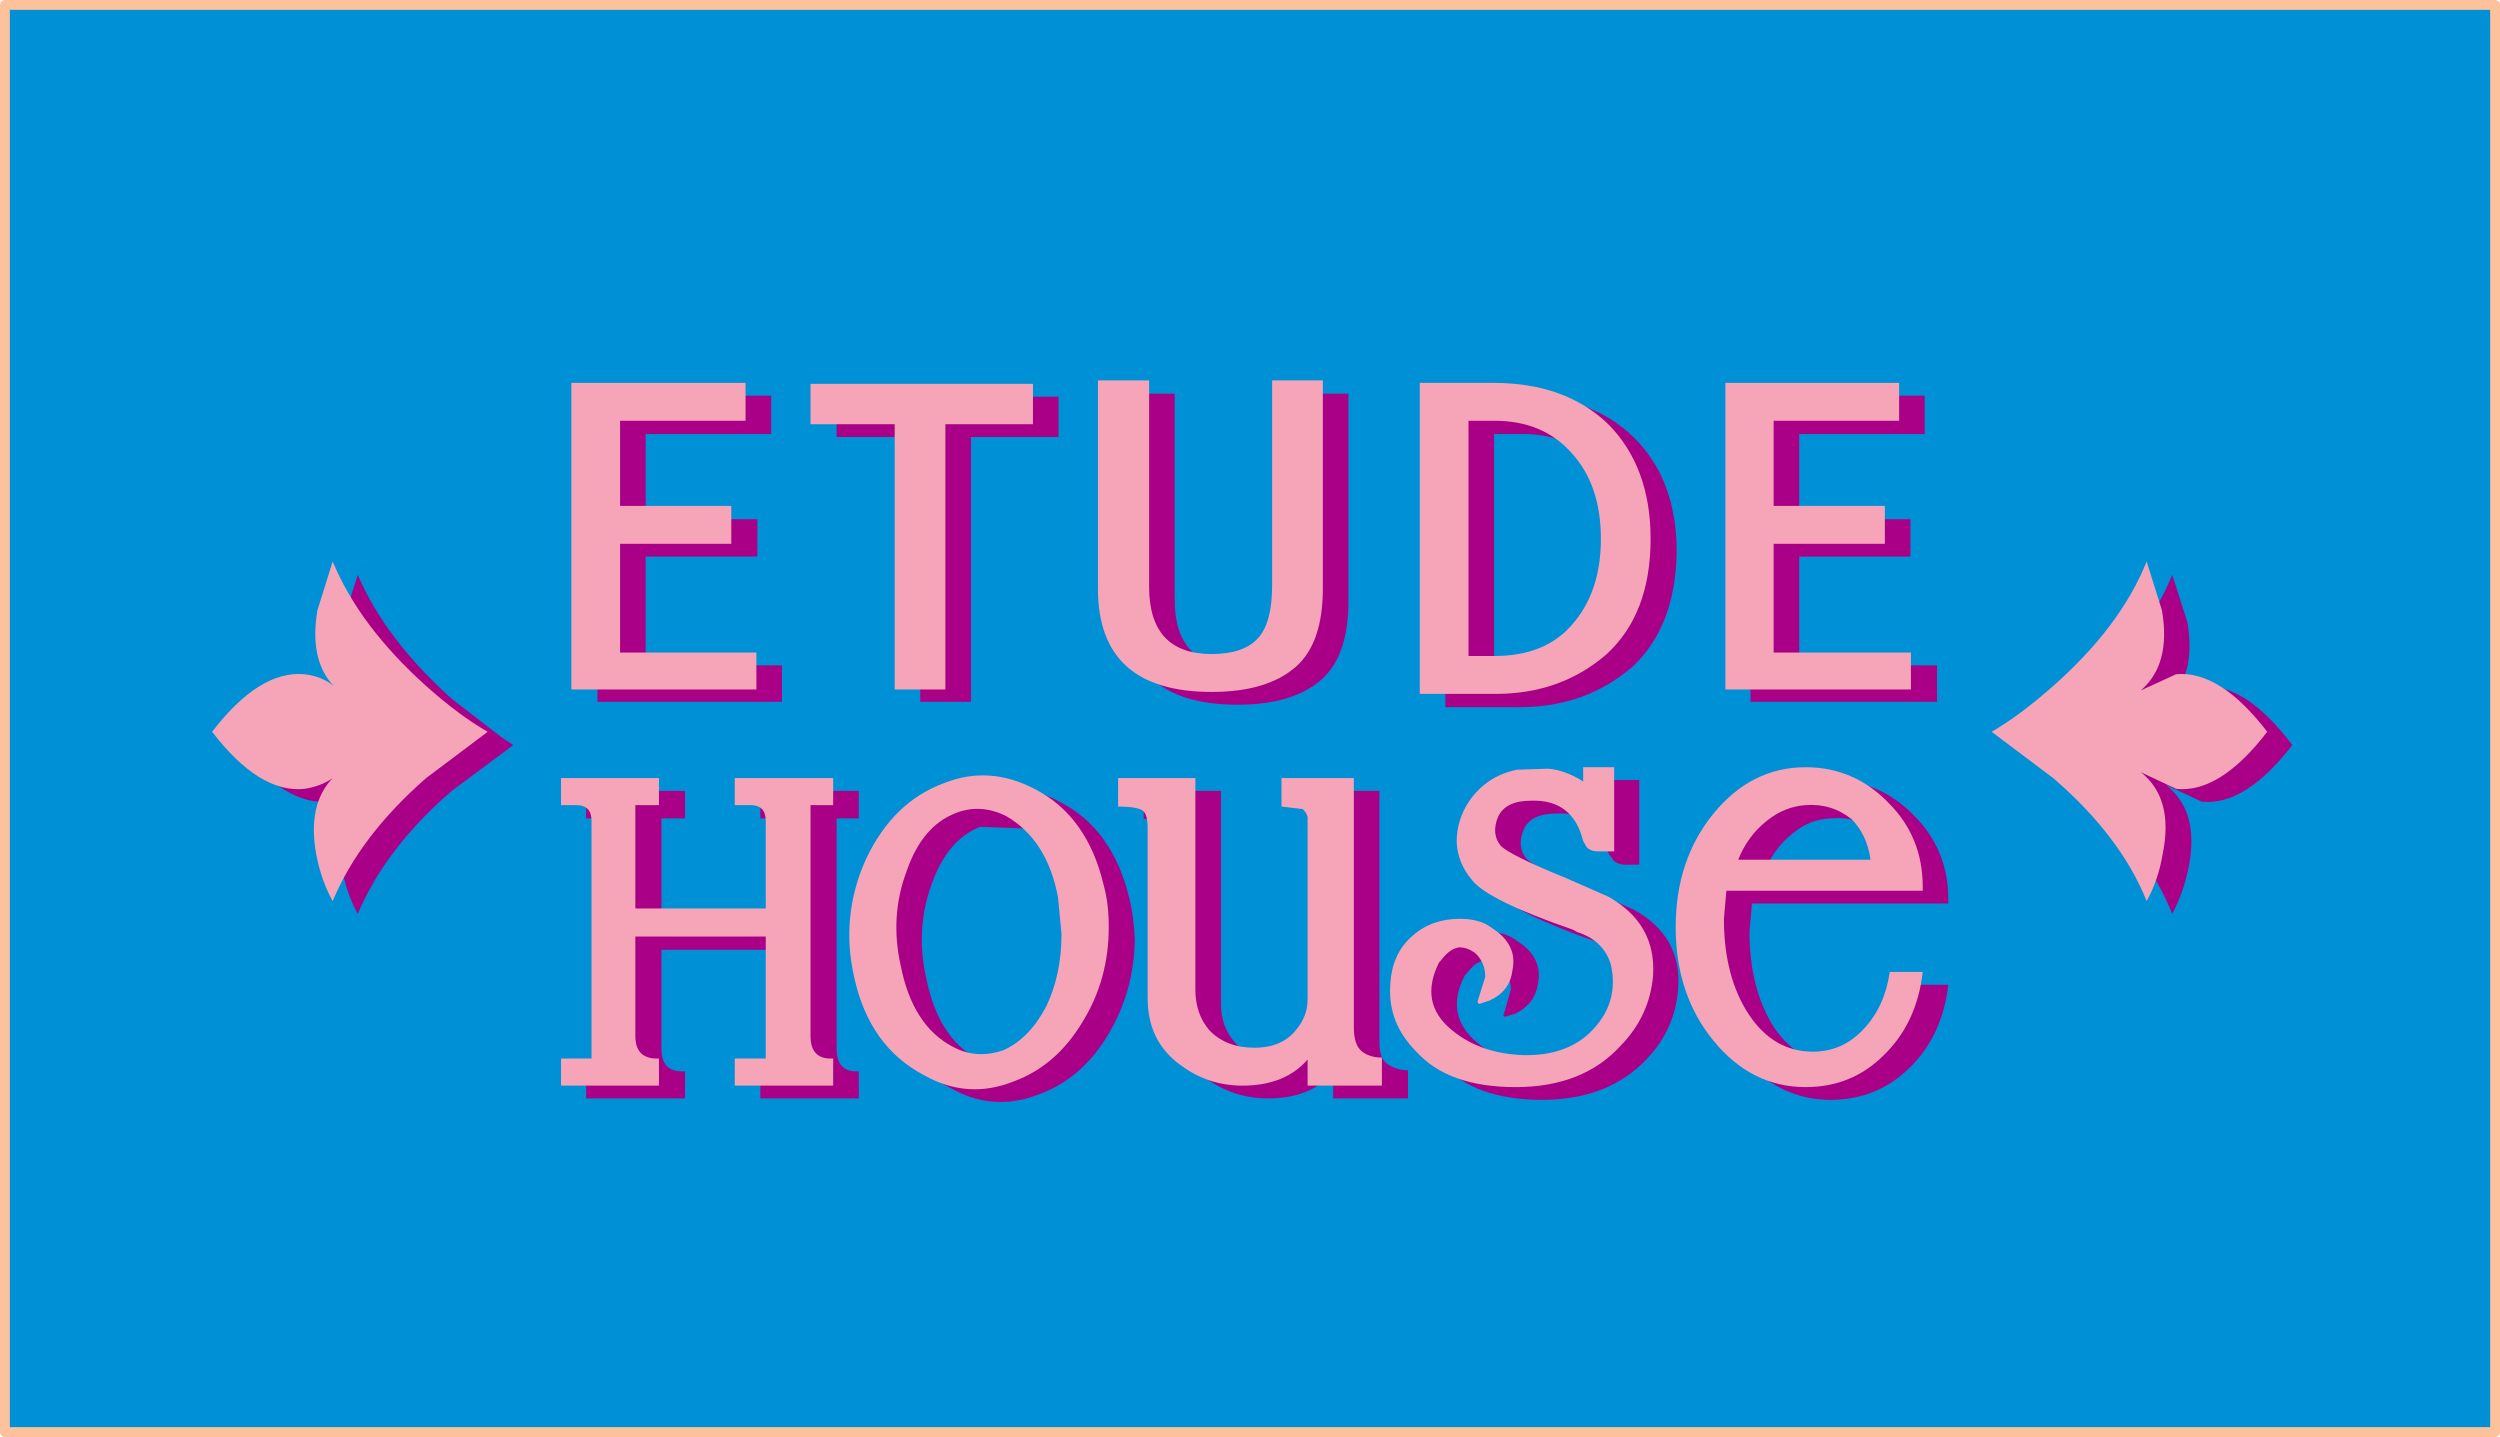 <?xml version="1.0" encoding="UTF-8" standalone="no"?>
<svg xmlns:xlink="http://www.w3.org/1999/xlink" height="146.0px" width="254.0px" xmlns="http://www.w3.org/2000/svg">
  <g transform="matrix(1.0, 0.0, 0.0, 1.0, 127.2, 75.3)">
    <path d="M126.3 70.2 L-126.7 70.2 -126.7 -74.8 126.3 -74.8 126.3 70.2" fill="#0090d6" fill-rule="evenodd" stroke="none"/>
    <path d="M126.3 70.2 L-126.7 70.2 -126.7 -74.8 126.3 -74.8 126.3 70.2 Z" fill="none" stroke="#fdc19b" stroke-linecap="round" stroke-linejoin="round" stroke-width="1.0"/>
    <path d="M-64.5 9.4 Q-64.5 7.8 -66.05 7.85 L-67.65 7.85 -67.65 5.05 -57.6 5.05 -57.6 7.85 -60.0 7.85 -60.0 18.3 -46.85 18.3 -46.85 9.4 Q-46.85 7.8 -48.4 7.85 L-49.95 7.85 -49.95 5.05 -39.95 5.05 -39.95 7.85 -42.2 7.85 -42.2 31.25 Q-42.2 33.55 -40.2 33.55 L-39.95 33.55 -39.95 36.3 -49.95 36.3 -49.95 33.55 -46.85 33.55 -46.85 21.2 -60.0 21.2 -60.0 31.25 Q-60.0 33.55 -57.9 33.55 L-57.6 33.55 -57.6 36.3 -67.65 36.3 -67.65 33.55 -64.5 33.55 -64.5 9.4 M-75.05 0.4 L-81.3 5.05 Q-88.05 10.9 -90.85 17.55 -92.05 15.4 -92.5 12.65 -93.35 7.65 -90.9 5.05 -92.0 5.95 -93.7 6.15 -98.25 6.6 -103.05 0.4 -98.25 -5.95 -93.7 -5.55 -91.95 -5.35 -90.75 -4.3 -93.25 -7.05 -92.4 -12.05 L-90.85 -16.9 Q-88.05 -10.35 -81.3 -4.3 L-76.25 -0.4 -75.05 0.4 M-48.85 -35.1 L-48.85 -31.2 -61.6 -31.2 -61.6 -22.55 -50.25 -22.55 -50.25 -18.75 -61.6 -18.75 -61.6 -7.7 -47.75 -7.7 -47.75 -4.0 -66.5 -4.0 -66.5 -35.1 -48.85 -35.1 M19.65 -3.45 L19.65 -35.1 27.15 -35.1 Q34.4 -35.1 38.75 -30.9 43.15 -26.6 43.15 -19.25 43.05 -11.65 38.65 -7.55 33.95 -3.5 27.35 -3.45 L19.65 -3.45 M16.7 26.1 Q16.8 22.85 18.95 21.05 20.85 19.35 23.75 19.35 25.8 19.35 27.0 20.35 29.6 22.0 29.05 24.7 28.75 26.7 26.75 27.7 L25.7 28.0 Q25.45 27.85 25.6 27.7 L26.3 25.25 Q26.3 23.8 25.3 22.85 24.5 22.2 23.65 22.3 22.9 22.35 22.2 23.15 L21.6 23.85 Q19.55 27.85 22.9 30.65 25.8 33.05 30.15 33.2 34.35 33.25 36.9 31.05 39.95 28.0 39.05 23.9 38.3 21.5 35.65 20.7 L35.2 20.45 Q26.5 17.4 24.95 15.4 23.5 13.7 23.35 11.55 23.35 9.2 24.75 7.35 26.5 4.8 29.55 4.2 L32.65 4.1 Q34.3 4.2 36.25 5.45 L36.25 3.95 39.35 3.95 39.35 12.55 37.75 12.55 Q36.95 12.45 36.65 12.0 L36.25 11.45 Q35.15 7.2 31.0 7.35 28.3 7.35 27.6 9.0 26.9 10.7 27.85 11.9 28.65 12.85 34.55 15.25 L38.75 17.1 Q43.7 19.8 43.3 25.15 43.0 29.25 40.15 32.25 36.25 36.45 29.4 36.45 22.55 36.4 19.35 32.8 16.4 29.95 16.7 26.1 M-28.65 5.5 Q-24.1 3.7 -19.55 6.15 -14.15 8.9 -12.45 16.0 -12.0 17.8 -11.9 20.2 -12.0 25.45 -14.6 29.8 -17.25 34.25 -21.55 35.85 -26.3 37.75 -30.7 35.2 -36.25 32.35 -37.8 25.4 -39.2 19.1 -36.55 13.25 -33.85 7.45 -28.65 5.5 M-22.4 8.9 L-27.6 8.7 Q-30.95 10.0 -32.55 14.55 -34.2 19.1 -33.1 24.05 -31.9 30.15 -27.8 32.35 -25.45 33.65 -22.65 32.7 -20.0 31.5 -18.3 28.25 -16.75 25.0 -16.75 20.9 L-17.1 17.2 Q-18.25 11.3 -22.4 8.9 M-8.5 8.45 Q-8.95 7.9 -11.0 7.9 L-11.0 5.05 -3.15 5.05 -3.15 26.55 Q-3.2 29.0 -1.7 30.65 -0.05 32.5 2.85 32.5 5.7 32.5 7.2 30.55 8.25 29.25 8.25 27.55 L8.25 9.15 Q8.25 8.65 7.75 8.2 L5.65 7.9 5.65 5.05 12.95 5.05 12.95 30.4 Q12.9 32.25 13.75 32.8 14.6 33.4 15.85 33.45 L15.85 36.3 8.25 36.3 8.25 33.65 Q5.95 36.3 1.65 36.3 -1.85 36.3 -4.6 34.3 -7.95 31.85 -7.95 27.4 L-7.95 10.15 Q-8.0 8.75 -8.5 8.45 M-19.65 -30.9 L-28.55 -30.9 -28.55 -4.0 -33.7 -4.0 -33.7 -30.9 -42.2 -30.9 -42.2 -35.0 -19.65 -35.0 -19.65 -30.9 M-1.45 -7.55 Q1.75 -7.55 3.2 -9.1 4.65 -10.65 4.65 -14.5 L4.65 -35.3 9.8 -35.3 9.8 -14.2 Q9.8 -8.65 7.05 -6.25 4.15 -3.7 -1.45 -3.7 -13.05 -3.7 -13.05 -14.2 L-13.05 -35.3 -7.85 -35.3 -7.85 -14.45 Q-7.9 -7.6 -1.45 -7.55 M95.05 -12.05 Q95.95 -6.5 92.85 -3.85 L96.5 -5.55 Q100.9 -5.95 105.7 0.4 100.9 6.6 96.5 6.15 L92.85 4.45 Q96.25 7.05 95.2 12.65 94.65 15.4 93.5 17.55 90.85 10.9 84.0 5.05 L77.7 0.4 Q80.65 -1.3 84.0 -4.3 90.85 -10.35 93.5 -16.9 L95.05 -12.05 M49.5 8.7 Q53.35 3.95 58.85 3.95 63.8 3.95 67.3 7.6 70.75 11.05 70.75 16.1 L70.75 16.5 50.8 16.5 50.55 19.35 Q50.55 25.2 53.05 29.1 55.6 32.8 59.55 32.8 62.55 32.8 64.75 30.55 66.9 28.25 67.35 24.75 L70.75 24.75 Q70.15 29.95 66.8 33.2 63.55 36.4 58.85 36.45 53.35 36.45 49.5 31.75 45.6 27.05 45.65 20.2 45.6 13.4 49.5 8.7 M58.85 7.85 Q56.7 7.9 54.9 9.4 52.95 10.95 52.05 13.4 L65.5 13.4 Q65.1 10.85 63.55 9.3 61.5 7.6 58.85 7.85 M27.25 -31.2 L24.6 -31.2 24.6 -7.3 27.25 -7.3 Q32.25 -7.35 35.05 -10.5 38.05 -13.85 38.05 -19.25 38.05 -24.8 35.05 -28.05 32.15 -31.3 27.25 -31.2 M68.35 -35.1 L68.35 -31.2 55.6 -31.2 55.6 -22.55 66.9 -22.55 66.9 -18.75 55.6 -18.75 55.6 -7.7 69.6 -7.7 69.6 -4.0 50.65 -4.0 50.65 -35.1 68.35 -35.1" fill="#aa0088" fill-rule="evenodd" stroke="none"/>
    <path d="M-96.3 -6.8 Q-94.5 -6.6 -93.3 -5.6 -95.8 -8.25 -94.95 -13.3 L-93.4 -18.25 Q-90.65 -11.65 -83.9 -5.6 -80.55 -2.6 -77.65 -0.95 L-83.9 3.75 Q-90.65 9.65 -93.4 16.25 -94.6 14.1 -95.1 11.35 -95.95 6.4 -93.4 3.75 -94.6 4.6 -96.3 4.85 -100.85 5.3 -105.65 -0.95 -100.85 -7.2 -96.3 -6.8" fill="#f6a5b8" fill-rule="evenodd" stroke="none"/>
    <path d="M93.9 -6.8 Q98.35 -7.2 103.15 -0.95 98.35 5.3 93.9 4.85 L90.3 3.15 Q93.65 5.8 92.55 11.35 92.1 14.1 90.9 16.25 88.25 9.65 81.4 3.75 L75.15 -0.95 Q78.0 -2.6 81.4 -5.6 88.25 -11.65 90.9 -18.25 L92.45 -13.3 Q93.4 -7.8 90.3 -5.15 L93.9 -6.8" fill="#f6a5b8" fill-rule="evenodd" stroke="none"/>
    <path d="M-64.2 -32.55 L-64.2 -23.9 -52.9 -23.9 -52.9 -20.05 -64.2 -20.05 -64.2 -9.0 -50.35 -9.0 -50.35 -5.25 -69.15 -5.25 -69.15 -36.4 -51.45 -36.4 -51.45 -32.55 -64.2 -32.55" fill="#f6a5b8" fill-rule="evenodd" stroke="none"/>
    <path d="M66.95 -9.0 L66.95 -5.25 48.1 -5.25 48.1 -36.4 65.75 -36.4 65.75 -32.55 53.0 -32.55 53.0 -23.9 64.3 -23.9 64.3 -20.05 53.0 -20.05 53.0 -9.0 66.95 -9.0" fill="#f6a5b8" fill-rule="evenodd" stroke="none"/>
    <path d="M-36.3 -5.25 L-36.3 -32.2 -44.85 -32.2 -44.85 -36.3 -22.25 -36.3 -22.25 -32.2 -31.15 -32.2 -31.15 -5.25 -36.3 -5.25" fill="#f6a5b8" fill-rule="evenodd" stroke="none"/>
    <path d="M2.05 -36.65 L7.2 -36.65 7.2 -15.5 Q7.2 -9.95 4.45 -7.55 1.55 -5.0 -4.1 -5.0 -15.65 -5.0 -15.65 -15.5 L-15.65 -36.65 -10.45 -36.65 -10.45 -15.7 Q-10.45 -8.85 -4.1 -8.85 -0.85 -8.85 0.6 -10.45 2.05 -12.0 2.05 -15.85 L2.05 -36.65" fill="#f6a5b8" fill-rule="evenodd" stroke="none"/>
    <path d="M35.45 -20.55 Q35.45 -26.05 32.45 -29.3 29.55 -32.55 24.65 -32.55 L22.0 -32.55 22.0 -8.65 24.65 -8.65 Q29.7 -8.65 32.45 -11.75 35.45 -15.1 35.45 -20.55 M17.05 -36.4 L24.5 -36.4 Q31.85 -36.4 36.2 -32.2 40.5 -27.85 40.5 -20.55 40.5 -12.95 36.05 -8.85 31.4 -4.8 24.75 -4.8 L17.05 -4.8 17.05 -36.4" fill="#f6a5b8" fill-rule="evenodd" stroke="none"/>
    <path d="M-22.1 4.85 Q-16.7 7.6 -15.05 14.7 -14.55 16.5 -14.55 18.9 -14.55 24.2 -17.2 28.5 -19.85 32.95 -24.15 34.55 -28.85 36.45 -33.3 33.95 -38.85 31.05 -40.4 24.05 -41.85 17.8 -39.2 11.95 -36.45 6.15 -31.25 4.25 -26.7 2.45 -22.1 4.85 M-19.35 19.6 L-19.7 15.9 Q-20.8 10.0 -25.0 7.6 -27.65 6.3 -30.2 7.35 -33.55 8.7 -35.1 13.25 -36.8 17.8 -35.7 22.75 -34.5 28.9 -30.4 31.05 -28.0 32.35 -25.25 31.4 -22.6 30.2 -20.9 26.95 -19.35 23.7 -19.35 19.6" fill="#f6a5b8" fill-rule="evenodd" stroke="none"/>
    <path d="M33.65 2.65 L36.8 2.65 36.8 11.2 35.1 11.2 Q34.4 11.2 34.0 10.75 L33.65 10.15 Q32.6 5.9 28.35 6.05 25.75 6.05 25.0 7.7 24.3 9.4 25.25 10.6 26.1 11.55 32.0 13.95 L36.2 15.8 Q41.1 18.55 40.75 23.85 40.4 27.9 37.5 30.9 33.65 35.15 26.8 35.15 19.95 35.15 16.7 31.55 13.8 28.65 14.05 24.8 14.2 21.55 16.35 19.75 18.25 18.05 21.15 18.05 23.2 18.05 24.4 19.0 27.05 20.7 26.45 23.35 26.2 25.4 24.15 26.35 L23.1 26.7 Q22.85 26.6 22.95 26.35 L23.7 23.95 Q23.7 22.5 22.7 21.55 21.9 20.95 21.05 20.95 20.3 21.05 19.6 21.8 L19.0 22.5 Q16.95 26.6 20.3 29.35 23.2 31.75 27.55 31.9 31.75 32.0 34.25 29.7 37.4 26.7 36.45 22.65 35.7 20.25 33.05 19.4 L32.6 19.15 Q23.9 16.15 22.35 14.1 20.9 12.4 20.8 10.25 20.8 7.95 22.1 6.05 23.9 3.5 26.95 2.9 L30.05 2.8 Q31.75 2.9 33.65 4.1 L33.65 2.65" fill="#f6a5b8" fill-rule="evenodd" stroke="none"/>
    <path d="M-49.4 17.0 L-49.4 8.1 Q-49.4 6.5 -50.95 6.5 L-52.55 6.5 -52.55 3.75 -42.55 3.75 -42.55 6.5 -44.85 6.5 -44.85 29.95 Q-44.85 32.25 -42.8 32.25 L-42.55 32.25 -42.55 35.0 -52.55 35.0 -52.55 32.25 -49.4 32.25 -49.4 19.85 -62.65 19.85 -62.65 29.95 Q-62.65 32.25 -60.45 32.25 L-60.25 32.25 -60.25 35.0 -70.2 35.0 -70.2 32.25 -67.1 32.25 -67.1 8.1 Q-67.1 6.5 -68.65 6.5 L-70.2 6.5 -70.2 3.75 -60.25 3.75 -60.25 6.5 -62.65 6.5 -62.65 17.0 -49.4 17.0" fill="#f6a5b8" fill-rule="evenodd" stroke="none"/>
    <path d="M3.0 3.75 L10.35 3.75 10.35 29.1 Q10.35 30.9 11.2 31.55 12.0 32.15 13.2 32.15 L13.2 35.0 5.65 35.0 5.65 32.35 Q3.35 35.0 -0.95 35.0 -4.45 35.0 -7.2 32.95 -10.6 30.55 -10.6 26.1 L-10.6 8.8 Q-10.6 7.5 -11.05 7.1 -11.55 6.65 -13.6 6.65 L-13.6 3.75 -5.75 3.75 -5.75 25.25 Q-5.75 27.7 -4.35 29.35 -2.65 31.15 0.25 31.15 3.1 31.15 4.55 29.25 5.65 27.9 5.65 26.25 L5.65 7.85 Q5.65 7.35 5.15 6.9 L3.0 6.65 3.0 3.75" fill="#f6a5b8" fill-rule="evenodd" stroke="none"/>
    <path d="M56.25 2.65 Q61.2 2.65 64.7 6.3 68.15 9.75 68.15 14.8 L68.15 15.2 48.2 15.2 47.95 18.05 Q47.95 23.95 50.5 27.8 53.0 31.55 57.0 31.55 60.0 31.55 62.15 29.25 64.3 26.95 64.8 23.45 L68.15 23.45 Q67.55 28.65 64.2 31.9 60.95 35.15 56.25 35.15 50.75 35.15 46.9 30.45 43.05 25.75 43.05 18.9 43.05 12.05 46.9 7.35 50.75 2.65 56.25 2.65 M60.95 7.95 Q58.9 6.3 56.25 6.5 54.1 6.65 52.3 8.1 50.35 9.65 49.4 12.05 L62.85 12.05 Q62.5 9.55 60.95 7.95" fill="#f6a5b8" fill-rule="evenodd" stroke="none"/>
  </g>
</svg>
